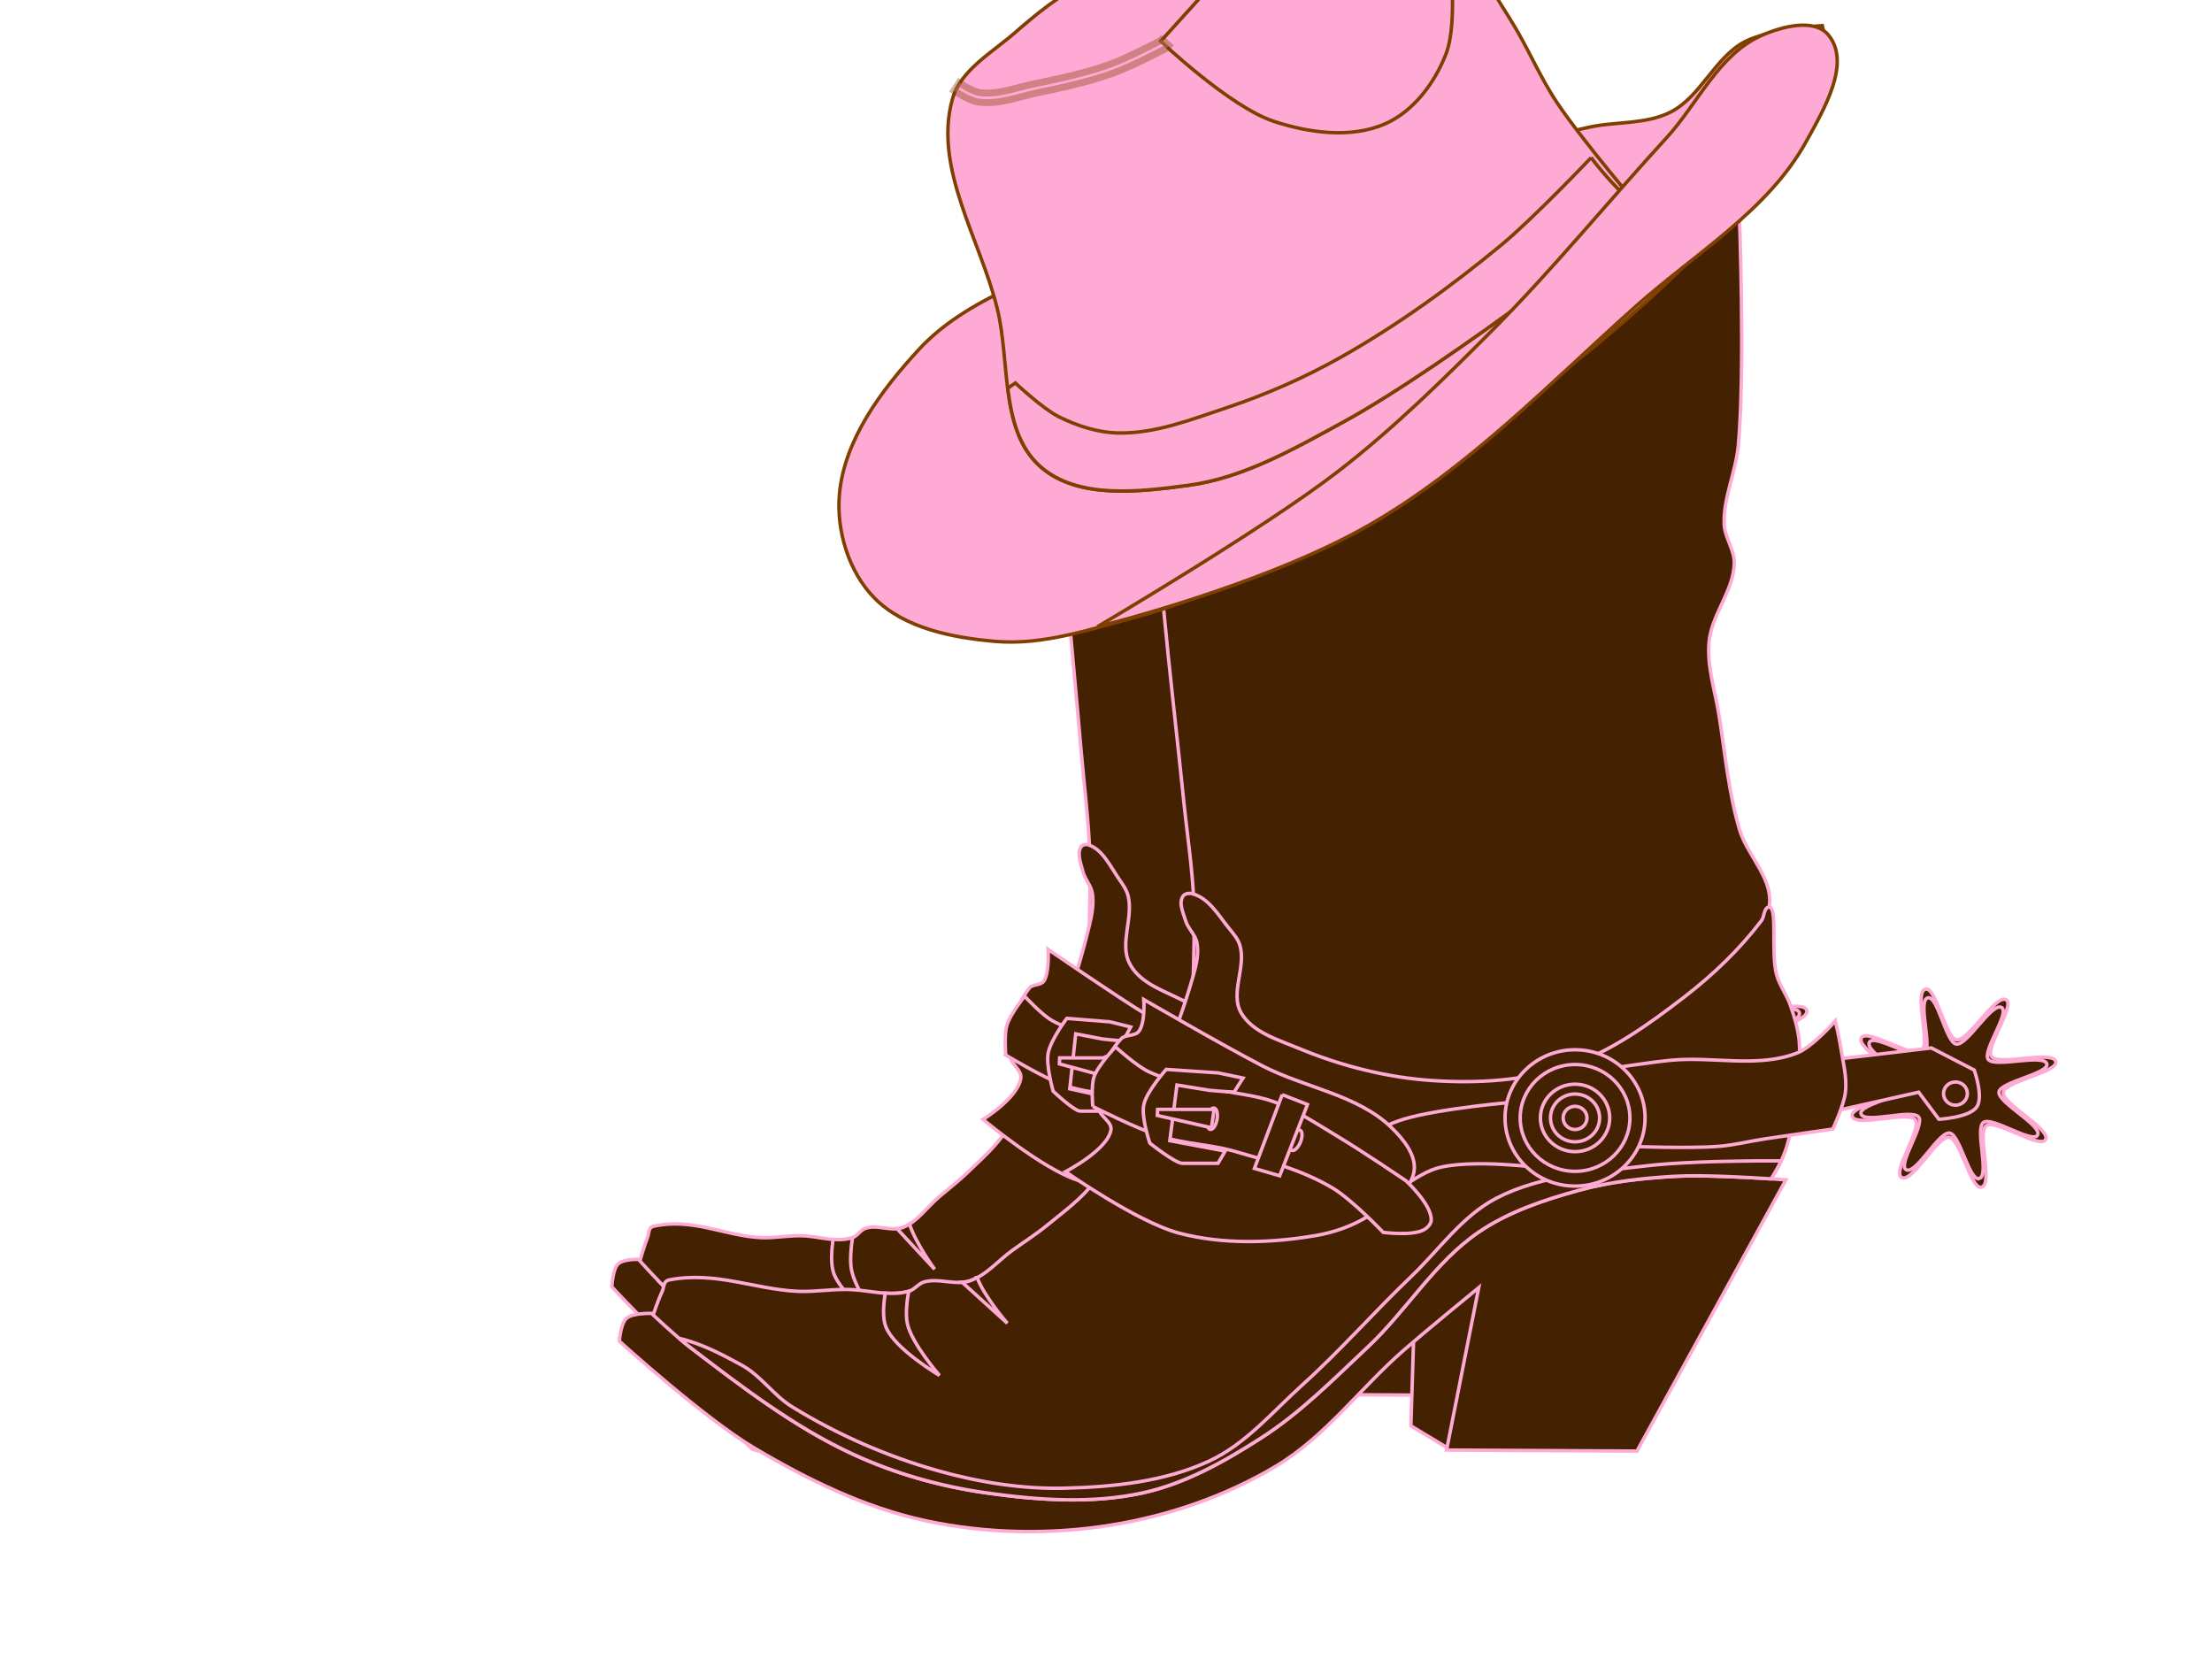 <?xml version="1.0"?><svg width="640" height="480" xmlns="http://www.w3.org/2000/svg">
 <title>bri cake</title>
 <g>
  <title>Layer 1</title>
  <g id="g4106">
   <path id="path4022" fill="#442100" stroke="#ffaad4" d="m376.583,402.979l-9.028,-6.46l0.86,-32.796l19.774,-13.416l-11.606,52.672z"/>
   <path id="path2991" fill="#442100" stroke="#ffaad4" d="m315.296,247.059c-0.318,-9.878 -1.619,-19.68 -2.463,-29.515c-1.568,-18.276 -3.398,-36.523 -4.833,-54.815c-2.311,-29.487 -6.079,-88.545 -6.079,-88.545l1.215,-18.271c0,0 30.679,-21.211 47.421,-19.677c9.223,0.845 15.073,15.096 24.319,15.46c12.504,0.493 21.54,-17.799 34.046,-18.271c13.466,-0.509 37.694,16.866 37.694,16.866c0,0 1.436,44.125 -0.249,66.058c-0.583,7.58 -3.636,14.882 -3.398,22.487c0.12,3.861 2.528,7.382 2.431,11.244c-0.196,7.85 -5.501,14.663 -6.08,22.487c-0.522,7.064 1.502,14.075 2.433,21.082c1.436,10.811 2.282,21.805 4.864,32.327c1.786,7.28 7.71,13.529 7.295,21.082c-0.528,9.627 -12.159,25.298 -12.159,25.298l-34.739,35.724l-17.545,7.845l-74.887,-30.92c0,0 1.123,-25.304 0.717,-37.947l0,-0z"/>
   <path id="path2989" fill="#442100" stroke="#ffaad4" d="m183.037,372.986c0,0 2.396,-10.154 4.3,-14.907c0.465,-1.159 0.205,-2.931 1.72,-3.275c11.134,-2.533 20.602,2.729 30.951,3.275c4.314,0.227 8.715,-0.792 13.079,-0.483c4.613,0.325 9.185,1.935 13.574,0.483c1.41,-0.466 2.327,-2.204 3.732,-2.688c3.496,-1.206 7.49,1.073 10.942,-0.289c4.049,-1.595 6.895,-5.85 10.336,-8.783c2.74,-2.338 5.599,-4.5 8.208,-7.028c4.064,-3.94 8.45,-7.677 11.552,-12.651c10.922,-17.511 18.659,-37.895 23.709,-58.679c0.744,-3.063 1.397,-6.353 0.913,-9.485c-0.359,-2.321 -2.169,-4.061 -2.736,-6.325c-0.566,-2.262 -1.753,-5.08 -0.608,-7.028c0.415,-0.704 1.413,-0.91 2.128,-0.703c4.102,1.186 6.471,6.38 9.119,10.19c0.969,1.394 1.997,2.853 2.433,4.569c1.567,6.183 -2.434,13.712 0.303,19.326c2.705,5.547 8.914,7.694 13.983,10.19c10.085,4.964 20.983,8.253 31.918,9.136c10.772,0.867 21.986,0.11 32.222,-3.865c10.558,-4.103 19.839,-12.04 28.574,-20.03c6.911,-6.321 13.291,-13.603 18.542,-21.785c0.758,-1.178 0.557,-3.778 1.824,-3.864c2.156,-0.147 0.374,13.066 1.824,19.325c0.715,3.09 2.468,5.748 3.343,8.784c0.988,3.422 1.893,6.943 2.128,10.541c0.292,4.451 -0.475,8.916 -0.911,13.352c-0.544,5.53 -0.712,11.194 -2.128,16.513c-0.892,3.356 -2.29,6.55 -3.952,9.489c-0.51,0.902 -1.823,2.459 -1.823,2.459l-46.813,4.567l-40.126,33.028l-37.997,45.679l-54.716,10.19l-63.532,-18.974l-26.016,-30.254z"/>
   <path id="path2987" fill="#442100" stroke="#ffaad4" d="m177.022,372.336c0,0 20.462,22.04 32.32,30.401c12.819,9.039 26.612,17.106 41.27,20.87c14.553,3.739 30.001,4.093 44.709,1.288c13.945,-2.658 27.762,-8.337 39.804,-16.895c11.92,-8.471 20.268,-22.31 30.698,-33.09c5.91,-6.107 18.057,-17.889 18.057,-17.889l-7.739,46.416l45.822,0.293l35.857,-77.518c0,0 -17.778,-1.584 -26.653,-0.994c-7.809,0.519 -15.687,1.512 -23.214,3.976c-8.401,2.749 -16.923,6.139 -24.074,11.926c-10.632,8.603 -17.321,22.374 -26.655,32.796c-8.222,9.183 -16.241,18.869 -25.793,26.134c-8.75,6.655 -18.157,12.941 -28.374,15.607c-12.301,3.21 -25.352,2.098 -37.83,0c-10.947,-1.841 -21.808,-5.474 -31.812,-10.932c-14.377,-7.844 -27.035,-19.478 -39.55,-30.809c-3.224,-2.919 -9.106,-9.533 -9.106,-9.533c0,0 -4.504,-0.19 -6.018,1.401c-1.461,1.534 -1.72,6.551 -1.72,6.551z"/>
   <path id="path2993" fill="#442100" stroke="#ffaad4" d="m504.962,328.292c-2.639,0.977 -5.1,-13.85 -7.849,-14.235c-2.885,-0.403 -8.791,13.025 -11.397,11.503c-2.482,-1.451 4.952,-13.999 3.244,-16.524c-1.792,-2.652 -14.256,2.252 -15.174,-0.946c-0.875,-3.047 11.99,-5.594 12.33,-8.777c0.356,-3.341 -11.468,-10.667 -10.136,-13.672c1.269,-2.861 12.266,5.778 14.465,3.814c2.309,-2.061 -1.857,-16.664 0.909,-17.721c2.633,-1.008 4.817,14.098 7.573,14.471c2.894,0.392 9.279,-13.032 11.858,-11.485c2.456,1.473 -5.161,13.761 -3.448,16.294c1.801,2.662 14.524,-1.868 15.421,1.336c0.854,3.052 -12.233,5.652 -12.6,8.827c-0.385,3.333 11.508,10.521 10.176,13.51c-1.268,2.847 -12.112,-5.944 -14.286,-3.952c-2.285,2.091 1.684,16.531 -1.086,17.556z"/>
   <path id="path3124" fill="#442100" stroke="#ffaad4" d="m504.37,325.836c-2.408,0.892 -4.654,-12.641 -7.163,-12.992c-2.635,-0.367 -8.023,11.888 -10.403,10.499c-2.264,-1.325 4.521,-12.778 2.963,-15.083c-1.637,-2.42 -13.013,2.056 -13.851,-0.863c-0.799,-2.781 10.944,-5.105 11.253,-8.01c0.327,-3.049 -10.466,-9.736 -9.25,-12.478c1.158,-2.611 11.194,5.273 13.202,3.482c2.107,-1.882 -1.694,-15.209 0.829,-16.175c2.403,-0.919 4.395,12.867 6.911,13.207c2.642,0.358 8.469,-11.893 10.824,-10.481c2.242,1.344 -4.711,12.56 -3.146,14.871c1.643,2.428 13.255,-1.705 14.074,1.22c0.78,2.785 -11.166,5.158 -11.501,8.055c-0.352,3.041 10.504,9.603 9.288,12.331c-1.156,2.597 -11.054,-5.425 -13.039,-3.607c-2.085,1.909 1.537,15.088 -0.991,16.024z"/>
   <path id="path3003" fill="#442100" stroke="#ffaad4" d="m400.084,322.955c0,0 -18.006,-2.994 -26.423,0c-5.856,2.084 -15.199,11.948 -15.199,11.948l-10.336,-16.164c0,0 11.404,-7.582 17.63,-9.838c8.617,-3.121 26.751,-4.918 26.751,-4.918l7.576,18.973z"/>
   <path id="path3059" fill="#442100" stroke="#ffaad4" d="m450.481,320.801c-8.328,0.08 -19.361,0.414 -26.378,1.429c-12.148,1.758 -25.032,2.547 -35.857,9.158c-8.366,5.108 -13.9,14.837 -20.654,22.497c-8.898,10.094 -17.002,21.12 -26.149,30.913c-7.176,7.685 -13.65,16.953 -22.484,21.81c-10.624,5.841 -22.906,7.378 -34.667,7.727c-10.227,0.306 -20.575,-1.652 -30.407,-4.923c-12.378,-4.117 -24.369,-10.368 -35.262,-18.314c-4.499,-3.283 -7.501,-8.893 -12.136,-11.91c-4.686,-3.052 -9.808,-6.231 -15.066,-7.676c0.879,0.894 1.715,1.738 2.427,2.382c12.516,11.332 25.19,22.964 39.566,30.808c10.004,5.458 20.88,9.115 31.827,10.957c12.479,2.098 25.526,3.21 37.826,0c10.217,-2.666 19.597,-8.962 28.347,-15.615c9.55,-7.265 17.605,-16.967 25.828,-26.15c9.332,-10.422 16.021,-24.164 26.652,-32.766c7.153,-5.787 15.642,-9.159 24.042,-11.91c7.526,-2.464 15.409,-3.504 23.218,-4.023c6.628,-0.441 17.677,0.32 23.08,0.742c0.904,-1.633 1.729,-3.366 2.427,-5.135c-1.779,-0.003 -3.795,-0.024 -6.181,0z"/>
   <path id="path2995" fill="#442100" stroke="#ffaad4" d="m284.405,323.878c0,0 17.285,14.435 27.358,17.569c10.57,3.286 22.049,2.876 32.83,0.703c4.487,-0.905 8.945,-2.76 12.768,-5.623c4.329,-3.242 10.116,-6.763 10.942,-12.649c0.654,-4.653 -2.576,-9.329 -5.472,-12.649c-8.17,-9.371 -20.841,-11.324 -31.005,-17.569c-9.7,-5.96 -28.574,-18.974 -28.574,-18.974c0,0 0.418,6.7 -1.216,9.136c-0.945,1.41 -3.217,0.789 -4.256,2.108c-4.012,5.096 -6.055,12.82 -5.472,19.677c0.205,2.4 3.359,3.941 3.041,6.325c-0.766,5.731 -10.944,11.946 -10.944,11.946z"/>
   <path id="path2999" fill="#442100" stroke="#ffaad4" d="m467.895,292.034l24.925,-3.515l10.336,6.325c0,0 2.307,7.618 0.608,10.541c-1.786,3.076 -9.119,3.515 -9.119,3.515l-4.864,-7.73l-23.71,6.325l1.824,-15.461z"/>
   <path id="path2997" fill="#442100" stroke="#ffaad4" d="m416.825,294.142c0,0 8.897,-1.6 13.375,-2.108c10.103,-1.145 20.998,2.321 30.399,-2.108c3.725,-1.755 9.119,-9.136 9.119,-9.136c0,0 0.904,4.666 1.216,7.028c0.582,4.424 1.634,8.902 1.215,13.352c-0.346,3.683 -3.039,10.541 -3.039,10.541c0,0 -10.951,1.816 -16.416,2.811c-3.652,0.665 -7.257,1.757 -10.942,2.109c-7.318,0.699 -22.027,0 -22.027,0c-6.205,-11.295 0.443,-7.666 -2.9,-22.489z"/>
   <path id="path3001" fill="#442100" stroke="#ffaad4" d="m423.92,308.521c0,10.757 -7.545,19.479 -16.852,19.479c-9.308,0 -16.852,-8.722 -16.852,-19.479c0,-10.759 7.544,-19.481 16.852,-19.481c9.307,0 16.852,8.722 16.852,19.481z"/>
   <path id="path3024" fill="#442100" stroke="#ffaad4" d="m290.977,305.26c0,0 10.705,6.416 16.414,8.559c5.709,2.142 11.873,2.263 17.632,4.217c8.124,2.757 16.49,5.425 23.711,10.541c4.648,3.294 12.159,12.649 12.159,12.649c0,0 6.868,1.081 9.728,-0.703c0.891,-0.557 1.78,-1.641 1.824,-2.811c0.161,-4.417 -6.08,-11.244 -6.08,-11.244c0,0 -10.806,-8.683 -16.416,-12.651c-4.952,-3.504 -9.779,-7.429 -15.198,-9.838c-4.269,-1.896 -8.936,-2.251 -13.376,-3.513c-5.699,-1.62 -11.756,-2.213 -17.022,-5.207c-2.982,-1.697 -7.903,-7.028 -7.903,-7.028c0,0 -4.182,5.204 -5.144,8.469c-0.797,2.704 -0.328,8.559 -0.328,8.559z"/>
   <path id="path3072" fill="#442100" stroke="#ffaad4" d="m420.271,308.521c0,8.428 -5.912,15.263 -13.203,15.263c-7.293,0 -13.205,-6.835 -13.205,-15.263c0,-8.43 5.911,-15.263 13.205,-15.263c7.292,0 13.203,6.833 13.203,15.263z"/>
   <path id="path3082" fill="#442100" stroke="#ffaad4" d="m415.408,308.521c0,5.325 -3.734,9.641 -8.34,9.641c-4.607,0 -8.341,-4.316 -8.341,-9.641c0,-5.325 3.734,-9.642 8.341,-9.642c4.606,0 8.34,4.318 8.34,9.642z"/>
   <path id="path3084" fill="#442100" stroke="#ffaad4" d="m412.976,308.521c0,3.772 -2.645,6.83 -5.909,6.83c-3.263,0 -5.91,-3.058 -5.91,-6.83c0,-3.772 2.647,-6.83 5.91,-6.83c3.263,0 5.909,3.058 5.909,6.83z"/>
   <path id="path3094" fill="#442100" stroke="#ffaad4" d="m409.937,308.521c0,1.832 -1.285,3.316 -2.869,3.316c-1.586,0 -2.869,-1.484 -2.869,-3.316c0,-1.832 1.284,-3.317 2.869,-3.317c1.584,0 2.869,1.485 2.869,3.317z"/>
   <path id="path3170" fill="#442100" stroke="#ffaad4" d="m324.996,301.112c-1.72,0 -6.018,-0.496 -6.018,-0.496l-7.739,-1.491l-1.719,15.902l13.327,2.98l-1.72,3.48c0,0 -6.877,0 -8.598,0c-1.719,0 -7.816,-5.761 -7.816,-5.761c0,0 -2.097,-7.318 -1.465,-10.932c0.681,-3.894 5.413,-10.143 5.413,-10.143l12.466,0.994l6.018,1.49l-2.148,3.976l0,0z"/>
   <path id="path3964" fill="#442100" stroke="#ffaad4" d="m340.976,315.397c-0.538,1.598 -1.467,2.672 -2.075,2.4c-0.61,-0.273 -0.667,-1.791 -0.129,-3.389c0.538,-1.6 1.467,-2.674 2.075,-2.4c0.608,0.273 0.667,1.79 0.129,3.389z"/>
   <path id="path3180" fill="#442100" stroke="#ffaad4" d="m336.575,301.872l-6.688,21.082l6.08,2.109l6.687,-20.381l-6.079,-2.811z"/>
   <path id="path3962" fill="#442100" stroke="#ffaad4" d="m320.878,308.988c-0.256,1.689 -0.985,2.953 -1.628,2.823c-0.643,-0.13 -0.957,-1.606 -0.701,-3.295c0.256,-1.689 0.985,-2.953 1.628,-2.823c0.643,0.13 0.957,1.606 0.701,3.295z"/>
   <path id="path3958" fill="#442100" stroke="#ffaad4" d="m320.172,306.085l-13.586,-0.009l-0.073,1.741l13.031,3.516l0.629,-5.248z"/>
   <path id="path3966" fill="#442100" stroke="#ffaad4" d="m501.504,301.563c0,1.832 -1.285,3.317 -2.869,3.317c-1.584,0 -2.869,-1.485 -2.869,-3.317c0,-1.832 1.285,-3.317 2.869,-3.317c1.584,0 2.869,1.485 2.869,3.317z"/>
   <path id="path3970" fill="#442100" stroke="#ffaad4" d="m246.649,358.066c-1.854,0.613 -3.724,0.682 -5.632,0.53c-0.463,3.458 -0.661,7.114 0.136,9.58c2.057,6.368 12.915,13.922 12.915,13.922c0,0 -6.764,-9.189 -7.74,-14.875c-0.421,-2.451 -0.16,-5.872 0.321,-9.158l0,0z"/>
   <path id="path3972" fill="#442100" stroke="#ffaad4" d="m263.136,354.15c-0.574,0.358 -1.162,0.707 -1.786,0.952c-0.59,0.232 -1.216,0.315 -1.832,0.372l10.899,11.75c0,0 -5.461,-7.442 -7.281,-13.074z"/>
   <path id="path3996" fill="#442100" stroke="#ffaad4" d="m394.641,91.075l-34.133,-0.242l5.166,-58.745c0,0 6.209,-7.479 10.262,-7.537c4.531,-0.065 11.652,8.094 11.652,8.094l7.053,58.43z"/>
  </g>
  <g id="svg_1">
   <path id="svg_2" fill="#442100" stroke="#ffaad4" d="m419.07,419.079l-10.852,-6.54l1.034,-33.203l23.768,-13.582l-13.95,53.325z"/>
   <path id="svg_3" fill="#442100" stroke="#ffaad4" d="m345.406,261.226c-0.382,-10 -1.946,-19.924 -2.961,-29.881c-1.885,-18.503 -4.085,-36.976 -5.809,-55.494c-2.778,-29.853 -7.306,-89.643 -7.306,-89.643l1.46,-18.498c0,0 36.875,-21.474 56.998,-19.921c11.086,0.856 18.118,15.283 29.23,15.652c15.03,0.499 25.891,-18.02 40.922,-18.498c16.185,-0.515 45.306,17.075 45.306,17.075c0,0 1.726,44.672 -0.299,66.877c-0.701,7.674 -4.37,15.067 -4.085,22.766c0.144,3.909 3.038,7.474 2.922,11.383c-0.236,7.947 -6.612,14.845 -7.308,22.766c-0.627,7.152 1.805,14.249 2.924,21.344c1.726,10.945 2.742,22.075 5.846,32.728c2.147,7.371 9.267,13.697 8.768,21.344c-0.634,9.746 -14.614,25.612 -14.614,25.612l-41.755,36.167l-21.089,7.942l-90.012,-31.304c0,0 1.349,-25.618 0.861,-38.417l0,-0z"/>
   <path id="svg_4" fill="#442100" stroke="#ffaad4" d="m186.435,388.714c0,0 2.88,-10.28 5.168,-15.092c0.558,-1.173 0.247,-2.968 2.068,-3.315c13.383,-2.564 24.763,2.763 37.202,3.315c5.186,0.23 10.475,-0.802 15.72,-0.489c5.545,0.329 11.04,1.959 16.316,0.489c1.694,-0.472 2.797,-2.231 4.486,-2.722c4.203,-1.221 9.002,1.086 13.152,-0.292c4.867,-1.615 8.287,-5.923 12.424,-8.892c3.294,-2.367 6.73,-4.555 9.866,-7.115c4.884,-3.989 10.156,-7.772 13.885,-12.807c13.128,-17.728 22.428,-38.365 28.497,-59.407c0.895,-3.101 1.679,-6.432 1.097,-9.603c-0.432,-2.35 -2.607,-4.111 -3.289,-6.404c-0.68,-2.29 -2.107,-5.143 -0.731,-7.115c0.498,-0.713 1.698,-0.921 2.558,-0.711c4.93,1.2 7.778,6.459 10.961,10.316c1.164,1.412 2.401,2.888 2.924,4.625c1.883,6.259 -2.926,13.882 0.365,19.565c3.252,5.616 10.715,7.79 16.807,10.316c12.122,5.025 25.221,8.355 38.365,9.249c12.948,0.878 26.426,0.111 38.729,-3.912c12.691,-4.154 23.846,-12.19 34.345,-20.278c8.307,-6.399 15.976,-13.771 22.287,-22.055c0.911,-1.192 0.669,-3.825 2.193,-3.912c2.591,-0.149 0.449,13.228 2.193,19.565c0.859,3.128 2.966,5.819 4.018,8.893c1.187,3.465 2.276,7.029 2.557,10.672c0.351,4.506 -0.571,9.027 -1.096,13.517c-0.653,5.599 -0.856,11.332 -2.557,16.718c-1.073,3.398 -2.753,6.631 -4.75,9.606c-0.613,0.913 -2.191,2.49 -2.191,2.49l-56.267,4.624l-48.23,33.438l-45.671,46.245l-65.767,10.316l-76.364,-19.209l-31.27,-30.629z"/>
   <path id="svg_5" fill="#442100" stroke="#ffaad4" d="m179.205,388.057c0,0 24.595,22.314 38.848,30.778c15.408,9.151 31.986,17.318 49.605,21.129c17.492,3.785 36.06,4.144 53.739,1.304c16.761,-2.691 33.369,-8.441 47.843,-17.104c14.327,-8.576 24.362,-22.587 36.897,-33.5c7.104,-6.183 21.704,-18.111 21.704,-18.111l-9.302,46.992l55.077,0.297l43.099,-78.48c0,0 -21.369,-1.604 -32.036,-1.007c-9.386,0.526 -18.856,1.531 -27.902,4.025c-10.098,2.783 -20.34,6.215 -28.936,12.074c-12.779,8.709 -20.82,22.652 -32.038,33.203c-9.883,9.297 -19.521,19.103 -31.002,26.458c-10.517,6.737 -21.824,13.101 -34.104,15.8c-14.785,3.25 -30.472,2.124 -45.471,0c-13.158,-1.864 -26.212,-5.542 -38.237,-11.067c-17.28,-7.941 -32.495,-19.719 -47.538,-31.191c-3.875,-2.955 -10.945,-9.651 -10.945,-9.651c0,0 -5.413,-0.192 -7.234,1.418c-1.756,1.553 -2.067,6.632 -2.067,6.632z"/>
   <path id="svg_6" fill="#442100" stroke="#ffaad4" d="m573.378,343.466c-3.172,0.989 -6.13,-14.022 -9.434,-14.411c-3.468,-0.408 -10.567,13.187 -13.698,11.645c-2.984,-1.469 5.952,-14.173 3.9,-16.729c-2.154,-2.685 -17.135,2.28 -18.239,-0.957c-1.052,-3.085 14.412,-5.664 14.82,-8.885c0.428,-3.382 -13.785,-10.799 -12.183,-13.841c1.525,-2.896 14.743,5.85 17.387,3.862c2.776,-2.086 -2.232,-16.871 1.092,-17.941c3.165,-1.021 5.79,14.273 9.103,14.651c3.479,0.397 11.153,-13.193 14.253,-11.628c2.952,1.491 -6.204,13.932 -4.145,16.496c2.165,2.695 17.457,-1.891 18.535,1.353c1.027,3.09 -14.704,5.723 -15.144,8.936c-0.463,3.374 13.832,10.651 12.231,13.677c-1.524,2.882 -14.558,-6.018 -17.172,-4.001c-2.746,2.117 2.024,16.736 -1.305,17.774z"/>
   <path id="svg_7" fill="#442100" stroke="#ffaad4" d="m572.667,340.979c-2.894,0.904 -5.594,-12.798 -8.61,-13.153c-3.167,-0.372 -9.644,12.036 -12.504,10.629c-2.721,-1.342 5.434,-12.936 3.562,-15.27c-1.967,-2.45 -15.641,2.082 -16.649,-0.873c-0.96,-2.815 13.154,-5.168 13.526,-8.109c0.393,-3.087 -12.58,-9.857 -11.118,-12.633c1.391,-2.644 13.455,5.338 15.868,3.525c2.533,-1.905 -2.036,-15.397 0.997,-16.375c2.889,-0.93 5.282,13.026 8.307,13.371c3.176,0.362 10.179,-12.04 13.01,-10.611c2.695,1.361 -5.663,12.715 -3.782,15.056c1.974,2.458 15.932,-1.726 16.916,1.235c0.937,2.82 -13.422,5.222 -13.823,8.155c-0.423,3.079 12.626,9.722 11.164,12.483c-1.39,2.629 -13.286,-5.492 -15.673,-3.652c-2.506,1.932 1.848,15.275 -1.191,16.223z"/>
   <path id="svg_8" fill="#442100" stroke="#ffaad4" d="m447.318,338.062c0,0 -21.642,-3.031 -31.76,0c-7.038,2.11 -18.269,12.096 -18.269,12.096l-12.423,-16.364c0,0 13.707,-7.676 21.191,-9.96c10.357,-3.16 32.154,-4.979 32.154,-4.979l9.106,19.208z"/>
   <path id="svg_9" fill="#442100" stroke="#ffaad4" d="m507.893,335.882c-10.01,0.081 -23.271,0.419 -31.705,1.447c-14.602,1.78 -30.088,2.579 -43.099,9.271c-10.056,5.172 -16.707,15.021 -24.825,22.776c-10.695,10.219 -20.436,21.382 -31.43,31.296c-8.625,7.78 -16.407,17.163 -27.025,22.08c-12.77,5.913 -27.532,7.469 -41.669,7.823c-12.293,0.31 -24.73,-1.672 -36.548,-4.984c-14.878,-4.168 -29.29,-10.497 -42.383,-18.541c-5.407,-3.323 -9.016,-9.003 -14.587,-12.058c-5.633,-3.09 -11.789,-6.308 -18.109,-7.771c1.056,0.905 2.062,1.759 2.917,2.412c15.043,11.472 30.277,23.249 47.557,31.19c12.025,5.526 25.097,9.228 38.255,11.093c14.999,2.124 30.681,3.25 45.466,0c12.28,-2.699 23.555,-9.073 34.072,-15.808c11.479,-7.355 21.161,-17.177 31.044,-26.474c11.216,-10.551 19.257,-24.464 32.034,-33.173c8.597,-5.859 18.801,-9.273 28.897,-12.058c9.046,-2.494 18.521,-3.547 27.907,-4.073c7.967,-0.446 21.248,0.324 27.742,0.751c1.087,-1.653 2.078,-3.407 2.917,-5.199c-2.138,-0.003 -4.562,-0.024 -7.43,0z"/>
   <path id="svg_10" fill="#442100" stroke="#ffaad4" d="m308.276,338.998c0,0 20.776,14.614 32.883,17.787c12.705,3.326 26.502,2.912 39.46,0.711c5.393,-0.916 10.751,-2.795 15.347,-5.692c5.203,-3.282 12.159,-6.847 13.152,-12.806c0.786,-4.711 -3.096,-9.444 -6.577,-12.806c-9.82,-9.487 -25.05,-11.464 -37.267,-17.787c-11.659,-6.034 -34.345,-19.209 -34.345,-19.209c0,0 0.502,6.783 -1.462,9.249c-1.136,1.427 -3.866,0.799 -5.115,2.134c-4.823,5.159 -7.278,12.979 -6.577,19.921c0.247,2.429 4.037,3.99 3.655,6.404c-0.921,5.802 -13.154,12.094 -13.154,12.094z"/>
   <path id="svg_11" fill="#442100" stroke="#ffaad4" d="m528.824,306.758l29.959,-3.558l12.423,6.404c0,0 2.772,7.712 0.731,10.672c-2.147,3.114 -10.961,3.558 -10.961,3.558l-5.846,-7.826l-28.499,6.404l2.193,-15.653z"/>
   <path id="svg_12" fill="#442100" stroke="#ffaad4" d="m467.44,308.892c0,0 10.693,-1.62 16.076,-2.134c12.143,-1.159 25.239,2.35 36.538,-2.134c4.478,-1.777 10.961,-9.249 10.961,-9.249c0,0 1.087,4.724 1.462,7.115c0.699,4.479 1.964,9.012 1.46,13.517c-0.416,3.728 -3.653,10.672 -3.653,10.672c0,0 -13.163,1.839 -19.731,2.845c-4.389,0.673 -8.722,1.778 -13.152,2.136c-8.796,0.708 -26.475,0 -26.475,0c-7.458,-11.435 0.532,-7.761 -3.486,-22.768z"/>
   <path id="svg_13" fill="#442100" stroke="#ffaad4" d="m475.968,323.45c0,10.891 -9.069,19.721 -20.256,19.721c-11.188,0 -20.256,-8.83 -20.256,-19.721c0,-10.892 9.068,-19.722 20.256,-19.722c11.187,0 20.256,8.83 20.256,19.722z"/>
   <path id="svg_14" fill="#442100" stroke="#ffaad4" d="m316.175,320.149c0,0 12.867,6.496 19.729,8.665c6.862,2.169 14.271,2.291 21.193,4.27c9.765,2.791 19.821,5.492 28.499,10.672c5.587,3.334 14.614,12.806 14.614,12.806c0,0 8.256,1.094 11.692,-0.711c1.071,-0.564 2.14,-1.661 2.193,-2.845c0.194,-4.471 -7.308,-11.383 -7.308,-11.383c0,0 -12.988,-8.79 -19.731,-12.807c-5.952,-3.547 -11.754,-7.522 -18.267,-9.96c-5.131,-1.92 -10.741,-2.279 -16.078,-3.557c-6.85,-1.64 -14.13,-2.24 -20.46,-5.272c-3.584,-1.718 -9.499,-7.115 -9.499,-7.115c0,0 -5.027,5.268 -6.182,8.574c-0.958,2.737 -0.395,8.665 -0.395,8.665z"/>
   <path id="svg_15" fill="#442100" stroke="#ffaad4" d="m471.582,323.45c0,8.533 -7.105,15.453 -15.87,15.453c-8.766,0 -15.872,-6.92 -15.872,-15.453c0,-8.535 7.105,-15.453 15.872,-15.453c8.765,0 15.87,6.918 15.87,15.453z"/>
   <path id="svg_16" fill="#442100" stroke="#ffaad4" d="m465.736,323.45c0,5.391 -4.488,9.76 -10.024,9.76c-5.538,0 -10.026,-4.37 -10.026,-9.76c0,-5.391 4.488,-9.762 10.026,-9.762c5.536,0 10.024,4.371 10.024,9.762z"/>
   <path id="svg_17" fill="#442100" stroke="#ffaad4" d="m462.814,323.45c0,3.819 -3.179,6.915 -7.102,6.915c-3.923,0 -7.104,-3.096 -7.104,-6.915c0,-3.819 3.181,-6.915 7.104,-6.915c3.923,0 7.102,3.096 7.102,6.915z"/>
   <path id="svg_18" fill="#442100" stroke="#ffaad4" d="m459.161,323.45c0,1.855 -1.545,3.357 -3.449,3.357c-1.906,0 -3.449,-1.502 -3.449,-3.357c0,-1.855 1.543,-3.358 3.449,-3.358c1.904,0 3.449,1.504 3.449,3.358z"/>
   <path id="svg_19" fill="#442100" stroke="#ffaad4" d="m357.064,315.949c-2.068,0 -7.234,-0.502 -7.234,-0.502l-9.302,-1.51l-2.066,16.099l16.018,3.017l-2.068,3.523c0,0 -8.266,0 -10.334,0c-2.066,0 -9.395,-5.832 -9.395,-5.832c0,0 -2.521,-7.409 -1.761,-11.067c0.819,-3.943 6.507,-10.268 6.507,-10.268l14.984,1.007l7.234,1.508l-2.582,4.025z"/>
   <path id="svg_20" fill="#442100" stroke="#ffaad4" d="m376.272,330.411c-0.646,1.618 -1.763,2.706 -2.494,2.429c-0.733,-0.276 -0.801,-1.813 -0.155,-3.431c0.646,-1.62 1.763,-2.707 2.494,-2.429c0.731,0.276 0.801,1.812 0.155,3.431z"/>
   <path id="svg_21" fill="#442100" stroke="#ffaad4" d="m370.983,316.719l-8.039,21.344l7.308,2.136l8.037,-20.634l-7.306,-2.845z"/>
   <path id="svg_22" fill="#442100" stroke="#ffaad4" d="m352.115,323.923c-0.308,1.71 -1.184,2.99 -1.957,2.858c-0.773,-0.132 -1.15,-1.626 -0.842,-3.336c0.308,-1.71 1.184,-2.99 1.957,-2.858c0.773,0.132 1.15,1.626 0.842,3.336z"/>
   <path id="svg_23" fill="#442100" stroke="#ffaad4" d="m351.266,320.984l-16.33,-0.01l-0.088,1.762l15.662,3.56l0.756,-5.313z"/>
   <path id="svg_24" fill="#442100" stroke="#ffaad4" d="m569.221,316.406c0,1.855 -1.545,3.358 -3.449,3.358c-1.904,0 -3.449,-1.504 -3.449,-3.358c0,-1.855 1.545,-3.358 3.449,-3.358c1.904,0 3.449,1.504 3.449,3.358z"/>
   <path id="svg_25" fill="#442100" stroke="#ffaad4" d="m262.895,373.609c-2.228,0.621 -4.476,0.691 -6.769,0.537c-0.557,3.501 -0.794,7.202 0.164,9.698c2.473,6.447 15.523,14.095 15.523,14.095c0,0 -8.131,-9.303 -9.304,-15.059c-0.505,-2.482 -0.192,-5.945 0.386,-9.271l0,0z"/>
   <path id="svg_26" fill="#442100" stroke="#ffaad4" d="m282.711,369.644c-0.69,0.362 -1.396,0.716 -2.147,0.964c-0.709,0.235 -1.461,0.319 -2.202,0.376l13.1,11.896c0,0 -6.564,-7.534 -8.752,-13.236z"/>
   <path id="svg_27" fill="#442100" stroke="#ffaad4" d="m440.776,103.307l-41.026,-0.245l6.209,-59.473c0,0 7.463,-7.572 12.335,-7.631c5.446,-0.066 14.005,8.194 14.005,8.194l8.478,59.155z"/>
  </g>
  <g transform="rotate(-3.009 388.113,72.313) " id="g4088">
   <path id="path4026" fill="#ffaad4" stroke="#7f3f00" d="m293.465,77.557c-10.464,4.121 -21.003,9.307 -29.02,17.162c-11.368,11.137 -22.844,24.841 -25.081,40.554c-1.485,10.432 1.492,22.544 8.482,30.462c8.197,9.284 22.029,12.716 34.333,14.428c13.942,1.94 28.148,-2.194 41.918,-5.102c6.596,-1.393 13.127,-3.292 19.347,-5.883c35.519,-14.798 69.688,-33.269 101.571,-54.747c22.254,-14.993 43.265,-32.114 61.979,-51.304c9.023,-9.252 19.888,-18.222 23.945,-30.461c1.877,-5.66 -0.477,-17.873 -0.477,-17.873c0,0 -15.653,0.285 -22.571,3.443c-9.005,4.112 -13.525,15.215 -22.571,19.239c-7.423,3.302 -16.175,1.798 -24.183,3.206c-56.366,9.916 -114.452,15.915 -167.672,36.874l0,-0z"/>
   <path id="path4024" fill="#ffaad4" stroke="#7f3f00" d="m298.054,130.547c10.298,9.841 27.945,8.609 42.18,7.47c16.053,-1.283 31.09,-8.925 45.601,-15.871c31.937,-15.288 90.062,-56.217 90.062,-56.217c0,0 -16.373,-21.352 -23.239,-32.876c-4.75,-7.971 -7.771,-16.865 -12.337,-24.94c-6.442,-11.396 -11.979,-23.752 -21.192,-33.079c-4.538,-4.593 -9.777,-9.816 -16.195,-10.668c-13.888,-1.843 -27.034,7.625 -39.901,13.139c-5.152,2.208 -9.534,6.065 -14.821,7.936c-9.477,3.355 -20.284,1.988 -29.64,5.668c-7.941,3.123 -14.942,8.362 -21.66,13.604c-6.89,5.376 -16.133,9.879 -18.912,18.139c-6.593,19.595 5.931,40.915 9.792,61.217c2.965,15.585 -1.242,35.49 10.26,46.48l0,0z"/>
   <path id="path4075" fill="#ffaad4" stroke="#7f3f00" d="m461.652,49.449c0,0 -17.533,16.637 -27.221,23.824c-15.221,11.291 -31.267,21.675 -48.26,30.101c-10.805,5.357 -22.202,9.638 -33.833,12.851c-10.255,2.833 -20.814,6.35 -31.429,5.593c-5.941,-0.424 -11.784,-2.662 -16.96,-5.593c-4.629,-2.62 -12.065,-10.417 -12.065,-10.417l-2.276,1.408c0.663,8.975 2.294,17.422 8.459,23.313c10.298,9.841 27.927,8.61 42.162,7.471c16.053,-1.283 31.087,-8.894 45.598,-15.84c31.937,-15.288 90.078,-56.231 90.078,-56.231c0,0 -6.699,-5.499 -14.255,-16.481z"/>
   <path id="path4028" fill="#ffaad4" stroke="#7f3f00" d="m311.889,177.474c0,0 49.168,-25.521 71.883,-41.214c16.614,-11.478 31.793,-24.938 46.754,-38.478c18.55,-16.786 35.36,-35.381 53.205,-52.906c9.613,-9.442 16.388,-23.372 29.019,-28.147c6.034,-2.281 15.526,-4.282 19.348,0.892c6.25,8.462 -2.501,21.536 -8.062,30.462c-12.034,19.317 -33.793,30.638 -51.59,44.891c-26.036,20.848 -50.811,44.26 -80.612,59.318c-31.738,16.038 -79.944,25.182 -79.944,25.182z"/>
   <path id="path4030" fill="#ffaad4" stroke="#7f3f00" d="m399.653,-35.858l-36.41,21.092l-24.172,24.038c0,0 18.963,19.995 31.429,24.849c10.035,3.908 22.18,6.226 32.244,2.391c8.341,-3.178 14.903,-11.104 18.548,-19.213c4.291,-9.542 2.404,-31.254 2.404,-31.254l2.448,-2.476c-2.117,-3.023 -4.401,-5.909 -6.999,-8.539c-4.538,-4.593 -9.811,-9.822 -16.23,-10.674c-1.099,-0.146 -2.172,-0.202 -3.263,-0.213z"/>
   <path id="path4045" opacity="0.378" fill="#ffaad4" stroke="#7f3f00" stroke-width="2" d="m339.415,8.717l-0.388,0.384c-0.364,0.166 -10.018,4.565 -14.983,6.063c-7.121,2.148 -14.6,3.34 -22.069,4.483c-5.652,0.865 -11.074,2.694 -16.015,1.708c-0.767,-0.153 -2.342,-0.907 -3.564,-1.665c-1.222,-0.758 -2.19,-1.494 -2.19,-1.494l-1.632,2.22c0,0 1.031,0.754 2.362,1.58c1.33,0.826 2.898,1.737 4.465,2.049c5.922,1.182 11.705,-0.897 17.002,-1.708c7.485,-1.145 15.056,-2.349 22.413,-4.568c5.543,-1.673 15.586,-6.276 15.586,-6.276l0.216,-0.128l0.171,-0.171l0.558,-0.555l-1.932,-1.921l0,0z"/>
  </g>
 </g>
</svg>